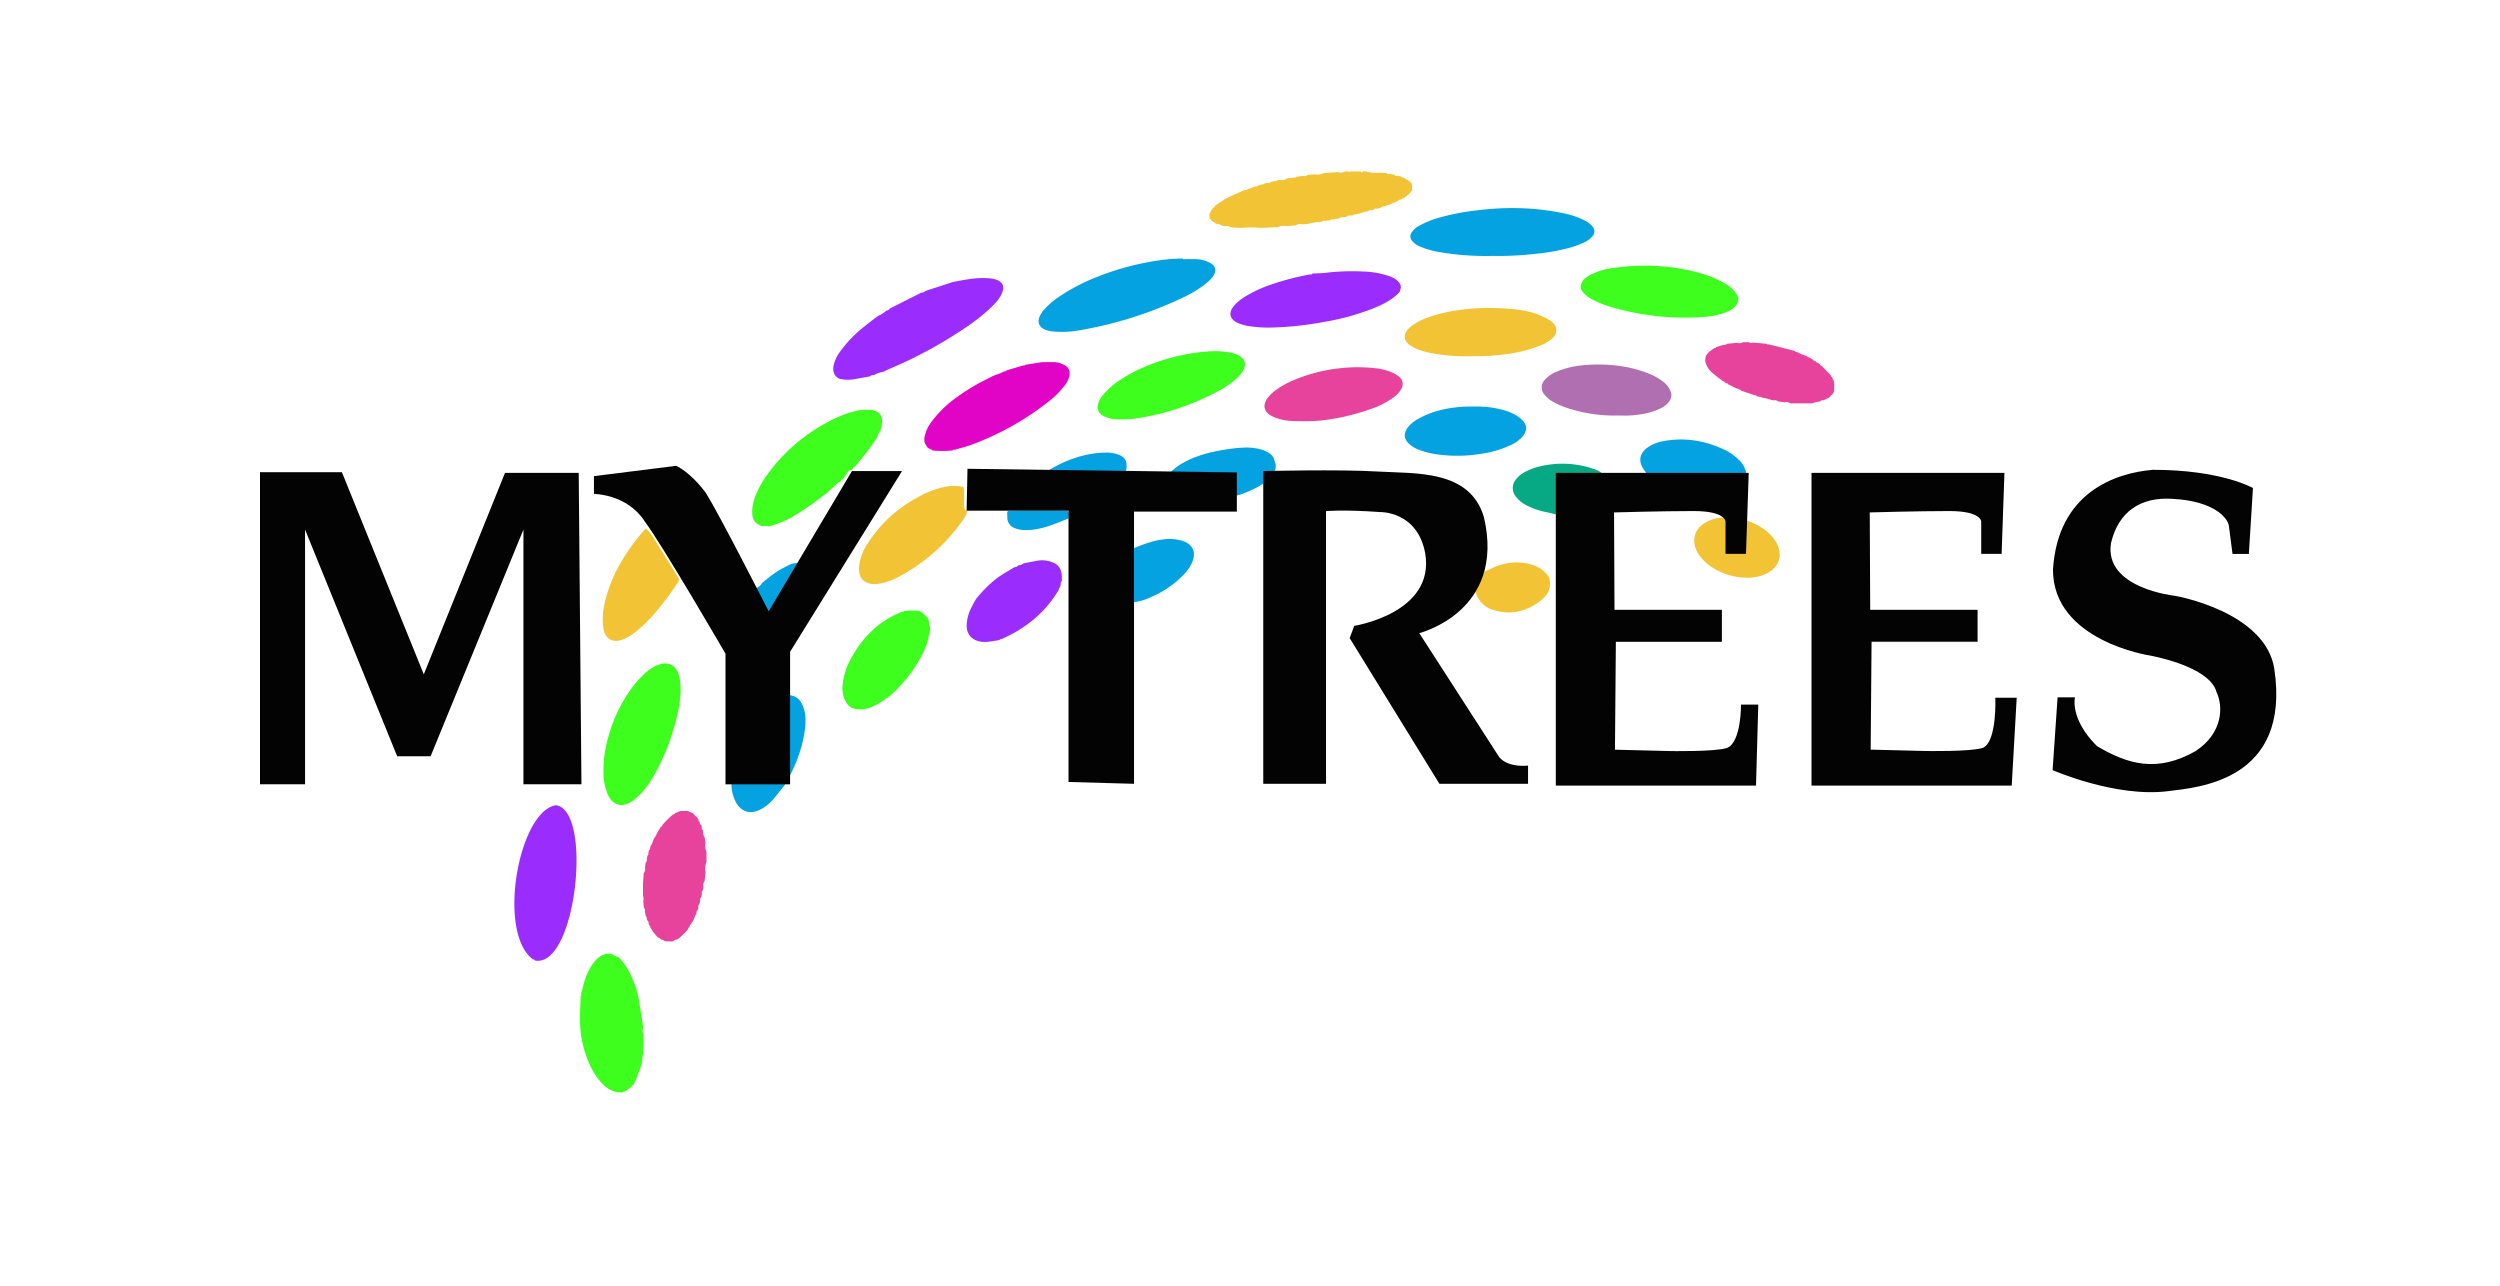<svg id="Vrstva_1" data-name="Vrstva 1" xmlns="http://www.w3.org/2000/svg" viewBox="0 0 1365.14 702.07"><defs><style>.cls-1{fill:#f2c335;}.cls-1,.cls-2,.cls-3,.cls-4,.cls-5,.cls-6,.cls-7,.cls-8{fill-rule:evenodd;}.cls-2{fill:#05a2e1;}.cls-3{fill:#9a2cfd;}.cls-4{fill:#3efe1e;}.cls-5{fill:#e204c6;}.cls-6{fill:#e7439d;}.cls-7{fill:#b06fb0;}.cls-8{fill:#07a984;}.cls-9{fill:#030303;}</style></defs><title>Kreslicí plátno 1</title><path class="cls-1" d="M971.37,305.85c-2.48,8.28-14.75,11.92-27.4,8.13s-20.9-13.58-18.41-21.86S940.31,280.19,953,284,973.85,297.56,971.37,305.85Z"/><path class="cls-2" d="M696.56,253.42c1.38,7.11-11,15.5-27.59,18.73s-31.22.09-32.6-7,11-15.5,27.59-18.73S695.17,246.3,696.56,253.42Z"/><path class="cls-2" d="M435.68,307.52c-1.05,3.06-3,5.6-4.63,8.36-2.79,4.85-5.65,9.65-8.52,14.46-.81,1.34-1.39,2.86-2.62,3.81-.26.06-.43.15-.56.12A.64.64,0,0,1,419,334q-3.17-5.9-6.3-11.82l.85-1.34.29-.27a4.64,4.64,0,0,0,2.31-2.29c3.74-2.88,7.29-6.06,11.57-8.16C430.24,308.83,432.65,307.18,435.68,307.52Z"/><path class="cls-2" d="M619.28,328.88c-.08-2.06-.25-4.13-.24-6.19.05-7.81.15-15.61.23-23.42,5-2,10.08-4,15.52-4.65a24.23,24.23,0,0,1,10,.46,16.17,16.17,0,0,1,2.25.78c4.2,1.92,5.81,5.43,4.46,9.81a20.66,20.66,0,0,1-5.06,8,52.78,52.78,0,0,1-17.57,12.19A32.58,32.58,0,0,1,619.28,328.88Z"/><path class="cls-2" d="M675.7,270.44c-.57-3.79-.1-7.59-.29-11.38-.09-1.84-.41-2.2-2.29-2.23-3.17-.06-6.34-.05-9.51,0-6.65.1-13.3.26-20,.36a5.18,5.18,0,0,1-1.34-.34,7.9,7.9,0,0,1,1.33-1.32,71.59,71.59,0,0,1,37.19-11.15,29.7,29.7,0,0,1,7.59,1,15.6,15.6,0,0,1,4.38,1.88c2.73,1.67,3.59,3.86,2.88,7a24.54,24.54,0,0,1-1.17,3.12c-1.53.73-3.55-.76-4.75.85-.95,1.27-.15,3-.5,4.47,0,.15-.09.29-.13.44-2.78,1.71-5.51,3.5-8.34,5.12A16.06,16.06,0,0,1,675.7,270.44Z"/><path class="cls-3" d="M458.05,206.73c-3.28-2-3.49-5.06-2.57-8.35a21.33,21.33,0,0,1,3.24-6.33,67.93,67.93,0,0,1,13.56-14c2-1.59,4-3.12,6-4.68l1.34-.95a14.33,14.33,0,0,0,4.44-2.84,2.51,2.51,0,0,0,1.93-1.15l17.18-8.67a2.49,2.49,0,0,0,2.18-.89l15.1-4.92,1-.17c5.72-1.05,11.43-2.24,17.31-1.88a17.39,17.39,0,0,1,5.11.77,6.11,6.11,0,0,1,3.85,3.24l.12,1.84c-.94,4.48-4,7.57-7.12,10.54-6.18,5.85-13.2,10.59-20.38,15.1a238.9,238.9,0,0,1-36.14,18.66,8.34,8.34,0,0,0-1.21.74l-.9.28a14.36,14.36,0,0,0-4.82,1.73,2.74,2.74,0,0,0-2.31.76c-2.64.47-5.29.89-7.92,1.41a21.47,21.47,0,0,1-8,0Z"/><path class="cls-1" d="M744.13,93.57l1.77,0c2.85,1.06,5.8.8,8.74.75l2.67.27a.92.92,0,0,0,1.15.37l2.92.45a1.75,1.75,0,0,0,1.89.6l1.86.4a.89.89,0,0,0,1,.54l1,.34a2.19,2.19,0,0,0,1.86,1h0a1.11,1.11,0,0,0,1,.8l.12.09a1.07,1.07,0,0,0,.84.92l.05.07c0,1.31,0,2.62.07,3.93l-2.09,2.31a.61.61,0,0,0-.7.61l-.2.14a1.07,1.07,0,0,0-1,.74l-1,.47a.68.68,0,0,0-.84.54l-.08,0a2,2,0,0,0-1.86.91l-6,2.47c-.4-.16-.61,0-.77.37l0,0a3.39,3.39,0,0,0-2.87.94l-2,.39a1.53,1.53,0,0,0-1.74.64l-1.12.23a1.84,1.84,0,0,0-1.93.62,5.91,5.91,0,0,0-2.94.7c-.42-.27-.66,0-.87.3h0l-1,.17-2,.52c-.39-.28-.64-.07-.85.25l-1.95.34a1.82,1.82,0,0,0-1.94.61l-1.89.31a2,2,0,0,0-2.06.57l-3.72.61a.81.81,0,0,0-1.08.37l-2.74.37a2.08,2.08,0,0,0-2.12.53,18.16,18.16,0,0,0-5.63.79c-.43-.3-.73-.1-1,.24l-3.74.34a4.89,4.89,0,0,0-3.94.61l-4.71.33c-1.69-.18-3.37-.35-4.91.62l-9.49.38a58.23,58.23,0,0,0-10.48,0l-5.75-.3a3.06,3.06,0,0,0-2.9-.61l-2-.31a3.54,3.54,0,0,0-2.88-.91l0,0a2.23,2.23,0,0,0-1.87-1h0a1.13,1.13,0,0,0-1-.84l-.08-.08a1.2,1.2,0,0,0-.81-1l0,0c0-1-.07-1.93-.11-2.9l0,0a2.33,2.33,0,0,0,1-1.88h0a1.1,1.1,0,0,0,.84-1l.08-.08a1,1,0,0,0,.88-.88l1.08-.93a1.41,1.41,0,0,0,1.13-.88,1.32,1.32,0,0,0,.79-.41.8.8,0,0,0,.88-.66l.06,0a1.36,1.36,0,0,0,1.19-.79l6.52-3.17a1.24,1.24,0,0,0,1.22-.63,1,1,0,0,0,.71-.2,1.52,1.52,0,0,0,1.37-.67l1.58-.53a1.64,1.64,0,0,0,1.72-.69,3.8,3.8,0,0,0,2.32-.76l.3.1.2-.29,1.24-.33a1.64,1.64,0,0,0,1.73-.63l2.18-.57c.4.2.64,0,.82-.35l2-.4a1.68,1.68,0,0,0,1.78-.58l2-.33a1.21,1.21,0,0,0,1.25-.5l1.57-.19a5.15,5.15,0,0,0,3.94-.82l3.76-.49a.94.94,0,0,0,1.18-.39l3.69-.51a3,3,0,0,0,2.83-.58l3.83-.29a6.72,6.72,0,0,0,4.73-.69l3.88-.25,1.88-.13,2.06-.16a4.19,4.19,0,0,0,3.86-.32l1.73,0a.64.64,0,0,0,1,0l5.72,0A.6.6,0,0,0,744.13,93.57Z"/><path class="cls-4" d="M465.33,256.46a3.38,3.38,0,0,0-2.64,1.58c-.65,1.2-1.52,2.29-2.29,3.43-.68.55-1.79.8-1.43,2.06l.07-.07a1,1,0,0,0-1.29.07c-2.12,1.9-4.22,3.82-6.32,5.73-3.29,2.45-6.52,5-9.89,7.32-3,2.07-6.07,4-9.19,5.86a50.56,50.56,0,0,1-12.74,5,9.61,9.61,0,0,0-3.85-.16c-.41-.24-.8-.51-1.23-.71-2.61-1.22-3.67-3.36-3.79-6.14a23.16,23.16,0,0,1,1.67-9.35,50.8,50.8,0,0,1,6.14-11.32,96.64,96.64,0,0,1,39.59-32.28,62.36,62.36,0,0,1,8.58-2.92,23.26,23.26,0,0,1,9-.65c4.47.5,6.53,3.19,5.86,7.54-.19,1.26-.52,2.5-.79,3.75a5.88,5.88,0,0,0-1.61,3.32,144.5,144.5,0,0,1-12.52,16.41C465.85,255.09,465.74,255.91,465.33,256.46Z"/><path class="cls-2" d="M815.2,139.73a147.66,147.66,0,0,1-28.69-2,47.6,47.6,0,0,1-11-3.07,11.12,11.12,0,0,1-4.31-3,3.74,3.74,0,0,1-.29-4.85,11.44,11.44,0,0,1,3.92-3.46,47.7,47.7,0,0,1,9.68-4.1A125.48,125.48,0,0,1,807,114.81a148.66,148.66,0,0,1,21.52-1.16,134.25,134.25,0,0,1,25.67,2.9,44.23,44.23,0,0,1,10.84,3.7,13.07,13.07,0,0,1,4.56,3.44,3.87,3.87,0,0,1,0,5.26,12.61,12.61,0,0,1-4.56,3.42,51.28,51.28,0,0,1-9.94,3.44,106.32,106.32,0,0,1-16,2.71A172.44,172.44,0,0,1,815.2,139.73Z"/><path class="cls-5" d="M549.67,202.24l9.19-2.71a.73.73,0,0,0,1-.33l8.54-1.36.93-.08h6.78L578,198a27.12,27.12,0,0,1,3.1,1.25c2.64,1.45,3.44,3.43,2.77,6.42a13.53,13.53,0,0,1-2.63,5,48,48,0,0,1-9.57,9.31,153.59,153.59,0,0,1-41.2,22.87c-3,1.1-6.09,1.85-9.14,2.76a.91.91,0,0,0-1.18.37,56.53,56.53,0,0,1-11,0,1.35,1.35,0,0,0-1.33-.64l-.17-.07a.55.55,0,0,0-.71-.48,9.67,9.67,0,0,1-2.16-3.46c0-.63,0-1.27-.07-1.9a20.2,20.2,0,0,1,3.95-9.13,61.59,61.59,0,0,1,14.47-13.85,108.43,108.43,0,0,1,16-9.56c1.14-.56,2.26-1.18,3.38-1.77l.45.05.29-.35a18.44,18.44,0,0,0,4.94-2A1.39,1.39,0,0,0,549.67,202.24Z"/><path class="cls-3" d="M716.75,149.35c2.54-.14,5.11-.09,7.62-.44a121.13,121.13,0,0,1,20.06-.64,48.21,48.21,0,0,1,13.16,2.18c3.07,1,6,2.26,7.36,5.58a.42.42,0,0,0,.09.69c-.18.7-.37,1.4-.55,2.1l-.41.86c-4,4.17-9,6.58-14.18,8.7a133.68,133.68,0,0,1-27.2,7.46,178.82,178.82,0,0,1-27.6,3,69.58,69.58,0,0,1-13.37-.81,23.05,23.05,0,0,1-6-1.76c-4.17-2-5-5.37-2.17-8.94a23.66,23.66,0,0,1,5.76-5,70.23,70.23,0,0,1,14.7-6.92,151.84,151.84,0,0,1,21.29-5.58A1.25,1.25,0,0,0,716.75,149.35Z"/><path class="cls-4" d="M613.77,229c-3.08-.07-5.66.13-8.14-.67a17.52,17.52,0,0,1-3.53-1.43,5.27,5.27,0,0,1-2.49-6.16,12.85,12.85,0,0,1,2.65-5.05,41.16,41.16,0,0,1,9.33-8.18c8.44-5.67,17.78-9.33,27.5-12.07a105.19,105.19,0,0,1,21.22-3.58,46.38,46.38,0,0,1,11,.58,15.25,15.25,0,0,1,5.41,1.85c3.12,1.86,3.88,4.52,2.26,7.75a17.54,17.54,0,0,1-4.3,5.09,47.55,47.55,0,0,1-8.67,6,136.38,136.38,0,0,1-47.49,15.61C616.77,228.91,615,228.9,613.77,229Z"/><path class="cls-4" d="M863.09,157c.09-3.53,2.45-5.37,5.21-6.85a36.37,36.37,0,0,1,12.27-3.77c16.13-2.28,32.11-1.68,47.85,2.8a55.12,55.12,0,0,1,14,5.93c3,1.88,5.63,4.18,6.85,7.7a1.6,1.6,0,0,0,0,1.61c-1.13,3.1-3.53,4.81-6.47,6a42.37,42.37,0,0,1-13.08,2.69,143.18,143.18,0,0,1-50.2-5.54,56.08,56.08,0,0,1-9.77-3.9,14.81,14.81,0,0,1-6.61-6l.16-.32Z"/><path class="cls-6" d="M990.82,197a1.21,1.21,0,0,0,.73.34,1.45,1.45,0,0,0,1.19.84l1.17.9a.67.67,0,0,0,.76.63l5,5.18a1,1,0,0,0,.71,1c.41,1,.81,1.92,1.21,2.88,0,1.61,0,3.22-.07,4.83a1.45,1.45,0,0,0-.26.78l-.84,1.15,0,0a1.22,1.22,0,0,0-.93.95l0,0-1.1.86-2.77,1.29a1.87,1.87,0,0,0-1.89.68,6.36,6.36,0,0,0-3.17.75c-.29-.23-.55-.17-.76.17H977.47a3.09,3.09,0,0,0-2.87-.54l-3.77-.51a2,2,0,0,0-2.09-.55l-1.92-.29c-.22-.33-.48-.54-.87-.25a8.39,8.39,0,0,0-3.68-.86,1.08,1.08,0,0,0-1.22-.49l-1.77-.39a1,1,0,0,0-1.11-.51l-7.32-2.49a1.46,1.46,0,0,0-1.36-.66l-.09,0c-.14-.37-.36-.58-.79-.4l-5-2.48c-.12-.37-.33-.58-.75-.43l-1.08-.55a.75.75,0,0,0-.87-.6c-2-1.55-4-3-5.87-4.66a11.77,11.77,0,0,1-3.88-6.28l0-1c.08-.58.17-1.16.25-1.74.23-.4.47-.79.7-1.18l.11-.18a.69.69,0,0,0,.65-.74l3.28-2.4a.7.7,0,0,0,.89-.49l3.92-1.23a2,2,0,0,0,2-.6l5.74-.55a3.1,3.1,0,0,0,3-.32h3.39a1.64,1.64,0,0,0,2,.18l2,.22,1,.07,4.66.41c.28.35.6.56,1,.28L980,191.62a1.32,1.32,0,0,0,1.28.6,22.62,22.62,0,0,0,5.42,2.21,1.42,1.42,0,0,0,1.26.75l1.88,1.1A1,1,0,0,0,990.82,197Z"/><path class="cls-6" d="M713.79,230c-6.36-.05-10.68.11-14.88-1.15a22.91,22.91,0,0,1-4.46-1.65c-4.38-2.38-5.16-6-2.21-9.92a21.16,21.16,0,0,1,4.86-4.58,48.84,48.84,0,0,1,9.66-5.25,88.92,88.92,0,0,1,26.84-6.55,84.4,84.4,0,0,1,17.19.15,30.82,30.82,0,0,1,9.69,2.48,15.41,15.41,0,0,1,3.27,2c2.45,2,2.84,4.53,1.23,7.24a15.32,15.32,0,0,1-4.33,4.42,43.43,43.43,0,0,1-11,5.76C737.41,227.35,724.81,229.94,713.79,230Z"/><path class="cls-7" d="M883.58,226.89a81.68,81.68,0,0,1-28.74-4.44,43.44,43.44,0,0,1-7-3.17,15.72,15.72,0,0,1-4.68-4.06,5.81,5.81,0,0,1,.14-7.51,16.67,16.67,0,0,1,6.56-4.7,50,50,0,0,1,15.82-3.67c11.76-.91,23.31.24,34.41,4.56a34.61,34.61,0,0,1,7.56,4.11,13,13,0,0,1,4.11,4.62c1.47,2.84,1.17,5.06-1,7.48a13.41,13.41,0,0,1-4.27,3c-5,2.45-10.34,3.27-15.77,3.72C888.39,227.05,886,226.89,883.58,226.89Z"/><path class="cls-2" d="M805,222a53.47,53.47,0,0,1,16.52,2.09,26.12,26.12,0,0,1,6.58,2.83,17.31,17.31,0,0,1,3.34,2.68c2.42,2.62,2.5,5.34.37,8.23A17.86,17.86,0,0,1,825,243a55.36,55.36,0,0,1-16.95,4.89,77.65,77.65,0,0,1-23.38.2,43,43,0,0,1-10.17-2.61,16.46,16.46,0,0,1-4.89-2.95c-3-2.73-3.3-5.67-1-8.93a17.23,17.23,0,0,1,5.41-4.64,50,50,0,0,1,16.14-5.8A71.28,71.28,0,0,1,805,222Z"/><path class="cls-1" d="M845.89,315.29c1.42,5.07-.3,9.2-4.2,12.33-7.69,6.18-16.4,8.42-26,5.54a13.86,13.86,0,0,1-10.08-10.55q2.46-5.26,4.91-10.53c1.31-.54,2.65-1,3.92-1.66a30.31,30.31,0,0,1,18.45-2.9C838.31,308.35,842.81,310.58,845.89,315.29Z"/><path class="cls-8" d="M875,258.63c-6.51.06-13,.14-19.53.17-5.58,0-5.24-.25-5.27,5.11,0,5.55-.11,11.11-.17,16.67a1.89,1.89,0,0,0-.84.2c-1.55-.37-3.08-.76-4.64-1.08a39.61,39.61,0,0,1-11.24-3.91,16.83,16.83,0,0,1-5.5-4.52,7.35,7.35,0,0,1,.13-9.67,16,16,0,0,1,5.65-4.32,32.79,32.79,0,0,1,8.12-2.79A52,52,0,0,1,869,255.67C871.14,256.37,873.29,257,875,258.63Z"/><path class="cls-2" d="M614.73,257.37c-1,.07-1.89.22-2.84.22q-18.43-.07-36.86-.2a27,27,0,0,1-2.82-.32c9.78-6,20.25-9.76,31.84-9.92a17.77,17.77,0,0,1,6.1.9c4.15,1.44,5.43,3.48,4.94,7.94A11.2,11.2,0,0,1,614.73,257.37Z"/><path class="cls-3" d="M292.09,524.49a1.09,1.09,0,0,0-1.12-.64c-19.72-14.77-7.84-80.69,12.53-84.14C323.85,442.12,314.73,528.85,292.09,524.49Z"/><path class="cls-4" d="M350.84,577.37c-.15,1.23-.3,2.46-.44,3.68a.78.78,0,0,0-.34,1.08q-1.68,4.46-3.34,8.91a.53.53,0,0,0-.47.71,16.65,16.65,0,0,1-5.39,4.37.82.82,0,0,0-1,.41c-4.47.23-8-1.68-11-4.82a36.75,36.75,0,0,1-7-10.74,59.16,59.16,0,0,1-5.16-23.64c0-4.45.22-8.91.34-13.37a.71.71,0,0,0,.24-1.07c1-3.81,1.79-7.7,3.46-11.32,1.95-4.25,4.33-8.12,8.69-10.32a.86.86,0,0,0,1.08-.46H334a11.86,11.86,0,0,0,3.92,2c3.82,3.77,6.13,8.47,8.15,13.34a.83.83,0,0,0,.48,1.06l1.68,5.73c0,.12-.17.26-.13.34a4.38,4.38,0,0,0,.4.59q1.15,7.17,2.33,14.35l.07.93c.11.71.21,1.42.31,2.13a4.37,4.37,0,0,0,.19,3.64c0,2.82-.07,5.64-.11,8.46-.08.09-.24.2-.23.29a4.39,4.39,0,0,0,.18.69l-.33,2.12C350.91,576.75,350.87,577.06,350.84,577.37Z"/><path class="cls-6" d="M381.37,495.78a1.42,1.42,0,0,0-.21.85,2.18,2.18,0,0,0-.82,2,1,1,0,0,0-.21.71,1.25,1.25,0,0,0-.65,1.21c-.4.91-.8,1.81-1.21,2.72a1.22,1.22,0,0,0-.71,1.17l-.07.14a1.85,1.85,0,0,0-1,1.74l0,0a.91.91,0,0,0-.71.93,29.66,29.66,0,0,1-6,5.81,2.26,2.26,0,0,0-2,.89,1.73,1.73,0,0,0-.92.16l-3.87-.11h0a2.1,2.1,0,0,0-1.92-.88l-.08,0a2.29,2.29,0,0,0-1.76-1.16l-3.07-3.7a1.2,1.2,0,0,0-.75-1.11,1.44,1.44,0,0,0-.32-.82,1,1,0,0,0-.65-1.08,1.61,1.61,0,0,0-.27-.85,1.83,1.83,0,0,0-.77-1.86c-.08-.34-.17-.68-.25-1a1.11,1.11,0,0,0-.53-1.22l-.48-2.63a2,2,0,0,0-.55-2l-.33-3.72a4.49,4.49,0,0,0-.15-2.83c0-2.26,0-4.53,0-6.79l.15-1.9.27-3.77a3,3,0,0,0,.64-2.93c.13-.9.27-1.8.41-2.7a2.15,2.15,0,0,0,.62-2.12l.33-1.69A1.07,1.07,0,0,0,354,466c.13-.56.27-1.13.41-1.7a1.08,1.08,0,0,0,.56-1.18c.15-.52.3-1.05.46-1.57a1.47,1.47,0,0,0,.68-1.34l0-.08c.36-.15.58-.37.38-.79.24-.59.49-1.18.74-1.77a1.35,1.35,0,0,0,.74-1.21l0-.11c.39-.12.61-.35.48-.78q1.21-2,2.42-4a.84.84,0,0,0,.74-.85,42.64,42.64,0,0,1,6-5.93,1.09,1.09,0,0,0,1.09-.74l2.77-1.07,3.86-.07,2.8,1.13,1.07.88,0,0a1.15,1.15,0,0,0,.94.94l0,0,.87,1.08.43.86a.81.81,0,0,0,.6.91l0,0a2.11,2.11,0,0,0,.9,2l.27.95a1.85,1.85,0,0,0,.72,1.89v0a5.45,5.45,0,0,0,.88,3.92c.13,1,.26,1.95.4,2.92a7.56,7.56,0,0,0,.56,4.8v5.58a10.36,10.36,0,0,0-.52,5.7l-.51,4.79a3.3,3.3,0,0,0-.63,3c-.08.63-.17,1.25-.25,1.88a1.77,1.77,0,0,0-.55,1.95c-.13.65-.25,1.3-.38,1.95a1.74,1.74,0,0,0-.59,1.89l-.42,1.85A2,2,0,0,0,381.37,495.78Z"/><path class="cls-4" d="M505.35,353.68a77.86,77.86,0,0,1-19.51,26.41.56.56,0,0,0-.67.55c-2.93,1.87-5.72,4-9,5.31-3.8,1.57-7.62,2.07-11.52.4a.84.84,0,0,0-.91-.66c-3.47-3.68-4.15-8.13-3.49-12.91a37.68,37.68,0,0,1,3.94-12.24c6.35-12.14,15.4-21.43,28.38-26.48a.85.85,0,0,0,1.1-.43,38.76,38.76,0,0,1,8.41-.06.84.84,0,0,0,1,.51l3.58,3.37a.5.5,0,0,0,.33.72l.3,1.16a4.49,4.49,0,0,0,.57,2.89c0,.6,0,1.19,0,1.79-.08.08-.23.17-.23.24a3,3,0,0,0,.16.59c-.63,2.57-1.27,5.13-1.9,7.69A1,1,0,0,0,505.35,353.68Z"/><path class="cls-1" d="M352.63,288.6c2.26,1.83,3.71,4.32,5.23,6.71,4.11,6.44,8.07,13,12.09,19.49a3.76,3.76,0,0,1,.85,2.18,161,161,0,0,1-14.7,19.52,74.52,74.52,0,0,1-10.2,9.42,24.22,24.22,0,0,1-5.39,3.09c-5.8,2.45-10.23-.07-11.08-6.35a35.3,35.3,0,0,1,.38-11.46c2.22-11.33,7.06-21.52,13.61-30.94A102.58,102.58,0,0,1,352.63,288.6Z"/><path class="cls-3" d="M559.77,307.47c2.33-.45,4.67-.9,7-1.33a14.12,14.12,0,0,1,6.13.34c4.72,1.19,6.69,3.53,6.94,8.34,0,.79,0,1.58,0,2.38a2.13,2.13,0,0,0-.62,1.94c-.14.53-.27,1.05-.4,1.58a1.3,1.3,0,0,0-.64,1.26c-6.11,10.52-14.78,18.34-25.39,24.12-1.82,1-3.71,1.85-5.56,2.78a1.71,1.71,0,0,0-1.51.61c-1.72.29-3.43.63-5.16.83a19,19,0,0,1-4.25.19c-5.67-.68-8.69-4.23-8.44-9.52a23.07,23.07,0,0,1,2.49-9.08c.76-1.57,1.63-3.07,2.46-4.6l.25-.05-.08-.2a70.35,70.35,0,0,1,11-11.05c3.17-2.39,6.67-4.22,10-6.32a2.69,2.69,0,0,0,2.1-1,4.12,4.12,0,0,0,2.67-1Z"/><path class="cls-2" d="M429.6,426.27q0-22.41-.08-44.84a9.86,9.86,0,0,1,.34-1.85c4.92-.1,7.58,2.73,9,7.08s1.15,8.81.46,13.25a77.44,77.44,0,0,1-7.24,22.16c-.7,1.42-1.71,2.7-1.93,4.33A.55.55,0,0,1,429.6,426.27Z"/><path class="cls-2" d="M427.21,427.41l1.43.16-.09,1.05c-2.09,2.6-4.11,5.26-6.28,7.79a23.68,23.68,0,0,1-6.62,5.4c-6,3.26-11.36,1.52-14.24-4.59a21.55,21.55,0,0,1-2-9.72,3.21,3.21,0,0,1,2.23-.56c7.39,0,14.78,0,22.17,0a10.61,10.61,0,0,1,1.84.33A1.35,1.35,0,0,0,427.21,427.41Z"/><path class="cls-2" d="M550.34,279c3.32-.08,6.64-.2,9.95-.21q10.46,0,20.9,0c2.32,0,2.38.13,2.47,2.42a13.11,13.11,0,0,1-.16,1.87c-5.59,2.26-11.12,4.65-17.09,5.8a32.18,32.18,0,0,1-8.53.47,12.31,12.31,0,0,1-3.66-.92,6.1,6.1,0,0,1-4.17-5.8c0-.95-.06-1.9-.09-2.85A2.14,2.14,0,0,0,550.34,279Z"/><path class="cls-1" d="M528.24,279c-.47,2.43-2,4.36-3.37,6.27a98.43,98.43,0,0,1-35.28,30.27,32.37,32.37,0,0,1-9,3.08,14.35,14.35,0,0,1-2.83.37c-5.77-.14-9.11-3.07-8.66-9.46a27.35,27.35,0,0,1,4.54-12.48,72.68,72.68,0,0,1,27-25.22A52.38,52.38,0,0,1,515.23,266a24,24,0,0,1,10.89-.07c.67,3.57.2,7.16.31,10.74A2.28,2.28,0,0,0,528.24,279Z"/><path class="cls-2" d="M899.44,259c-.73-1.05-1.51-2.06-2.19-3.14-2.65-4.26-1.89-8.28,2.17-11.32a20.91,20.91,0,0,1,8.78-3.63c11.7-2.24,22.85-.34,33.53,4.71a27.33,27.33,0,0,1,7.44,5.18,13.46,13.46,0,0,1,4.49,8.22c-.95.08-1.89.24-2.83.25q-24.29,0-48.57,0C901.32,259.26,900.38,259.09,899.44,259Z"/><path class="cls-8" d="M427.21,427.41a1.35,1.35,0,0,1-1.59-.11A1.13,1.13,0,0,1,427.21,427.41Z"/><path class="cls-2" d="M645.85,141.53c2.56,0,5.11-.07,7.67,0a16.69,16.69,0,0,1,6.46,1.62c4,1.86,4.71,4.54,2.2,8a19.93,19.93,0,0,1-4.1,4,60.6,60.6,0,0,1-11.43,7,214.93,214.93,0,0,1-58.27,18.38A52.61,52.61,0,0,1,575,181a13.41,13.41,0,0,1-4.63-1.14c-2.92-1.38-3.89-3.66-2.79-6.7a13.55,13.55,0,0,1,2.85-4.4,43.32,43.32,0,0,1,6.84-6,103.11,103.11,0,0,1,20.64-11.09,148.31,148.31,0,0,1,38.86-10c3-.36,6.06-.36,9.09-.53Z"/><path class="cls-1" d="M803.05,194.49a95.35,95.35,0,0,1-23.34-2.06,31.78,31.78,0,0,1-8.09-2.9,12.55,12.55,0,0,1-2.75-1.89,5,5,0,0,1-.7-6.93,12.29,12.29,0,0,1,3.07-3,33.66,33.66,0,0,1,8.06-4.21A85,85,0,0,1,796,169.39a120.11,120.11,0,0,1,26.79-.84c6.86.45,13.69,1.41,20,4.46a23,23,0,0,1,4.53,2.65c3.42,2.77,3.39,6.52,0,9.38a22.92,22.92,0,0,1-6.62,3.8,80,80,0,0,1-17.61,4.46A122.69,122.69,0,0,1,803.05,194.49Z"/><path class="cls-4" d="M371.69,376.9a72.56,72.56,0,0,1-2.86,17.44,117.63,117.63,0,0,1-11.55,28.78,48.52,48.52,0,0,1-8.22,11.13,27.29,27.29,0,0,1-4.44,3.61c-5.29,3.24-10,1.79-12.62-3.78a29.48,29.48,0,0,1-2.46-11.63,64.08,64.08,0,0,1,2.59-19.85,81.44,81.44,0,0,1,13.22-27.43,51.45,51.45,0,0,1,7.85-8.37,19.73,19.73,0,0,1,7-4c4.83-1.49,8.54.38,10.24,5.15a14.78,14.78,0,0,1,.83,3.25C371.51,373.07,371.56,375,371.69,376.9Z"/><polygon class="cls-9" points="141.97 257.85 141.97 428.25 166.57 428.25 166.57 289.17 216.88 412.96 235.14 412.96 285.83 289.17 285.83 428.25 317.5 428.25 316.01 258.22 275.76 258.22 231.42 368.22 186.7 257.85 141.97 257.85"/><polygon class="cls-9" points="527.82 278.85 583.47 278.85 583.47 427 619.24 428 619.24 279.35 675.39 279.35 675.39 257.97 528.31 255.98 527.82 278.85"/><path class="cls-9" d="M689.81,257.23V428h34.28V279.1s8.6-.94,29.36.5c0,0,20.58-.68,24.81,22.62,5.46,32.63-38.76,39.52-38.76,39.52L737,348.45,786,428H834.4v-9.95s-10.45,1.42-15.65-4.47L775,345.72s47.45-11.68,35.28-63.39c-7.71-26.1-37.52-23.61-58.14-24.86s-62.36-.24-62.36-.24"/><path class="cls-9" d="M954.9,258.22H849.56V429H958.88l1.24-44.24h-9.44s.25,20.13-7.45,23.61c-6.46,2.24-31.81,1.74-31.81,1.74l-29.56-.74.49-58.92h57.9V333H881.61l-.25-53.19s26.09-.75,43.48-.75,17.39,5.72,17.39,5.72v17.65h11.18Z"/><path class="cls-9" d="M1094.53,258.22H989.19V429h109.32l2.73-48h-11.68s1,23.86-6.71,27.34c-6.45,2.24-31.8,1.74-31.8,1.74l-29.56-.74.49-58.92h57.89V333h-58.63l-.25-53.19s26.09-.75,43.48-.75,17.39,5.72,17.39,5.72v17.65H1093Z"/><path class="cls-9" d="M1133,380.77h-9.44l-2.73,39.77S1155.4,435.7,1184,432c15.9-2,67.09-5.47,57.89-66.87-5-31.32-54.16-39.77-54.16-39.77s-39-4-35-28.84c4-16.9,15.9-25.35,33.79-24.11,23.1,1.24,30.07,10.87,30.56,14.67l2,15.41H1228l2.24-36s-17.15-9.95-54.66-9.95c-20.62,1.74-51.93,12.43-54.54,54.56,0,39,53,46.86,53,46.86s32.54,5.72,36.27,19.89c3.73,7.7,3.73,22.37-11.43,32.31C1178,422,1162,417.49,1145,407.37c-15-15-11.93-26.6-11.93-26.6"/><path class="cls-9" d="M324.33,260v9.7s18.18,0,27.83,15.16c9.65,12.93,44,72.09,44,72.09v71.34h35.28V355.91l61.12-98.68H465.21l-45.47,76.56s-26.83-52.7-34.29-64.63c-8.94-11.93-16.27-14.79-16.27-14.79Z"/></svg>